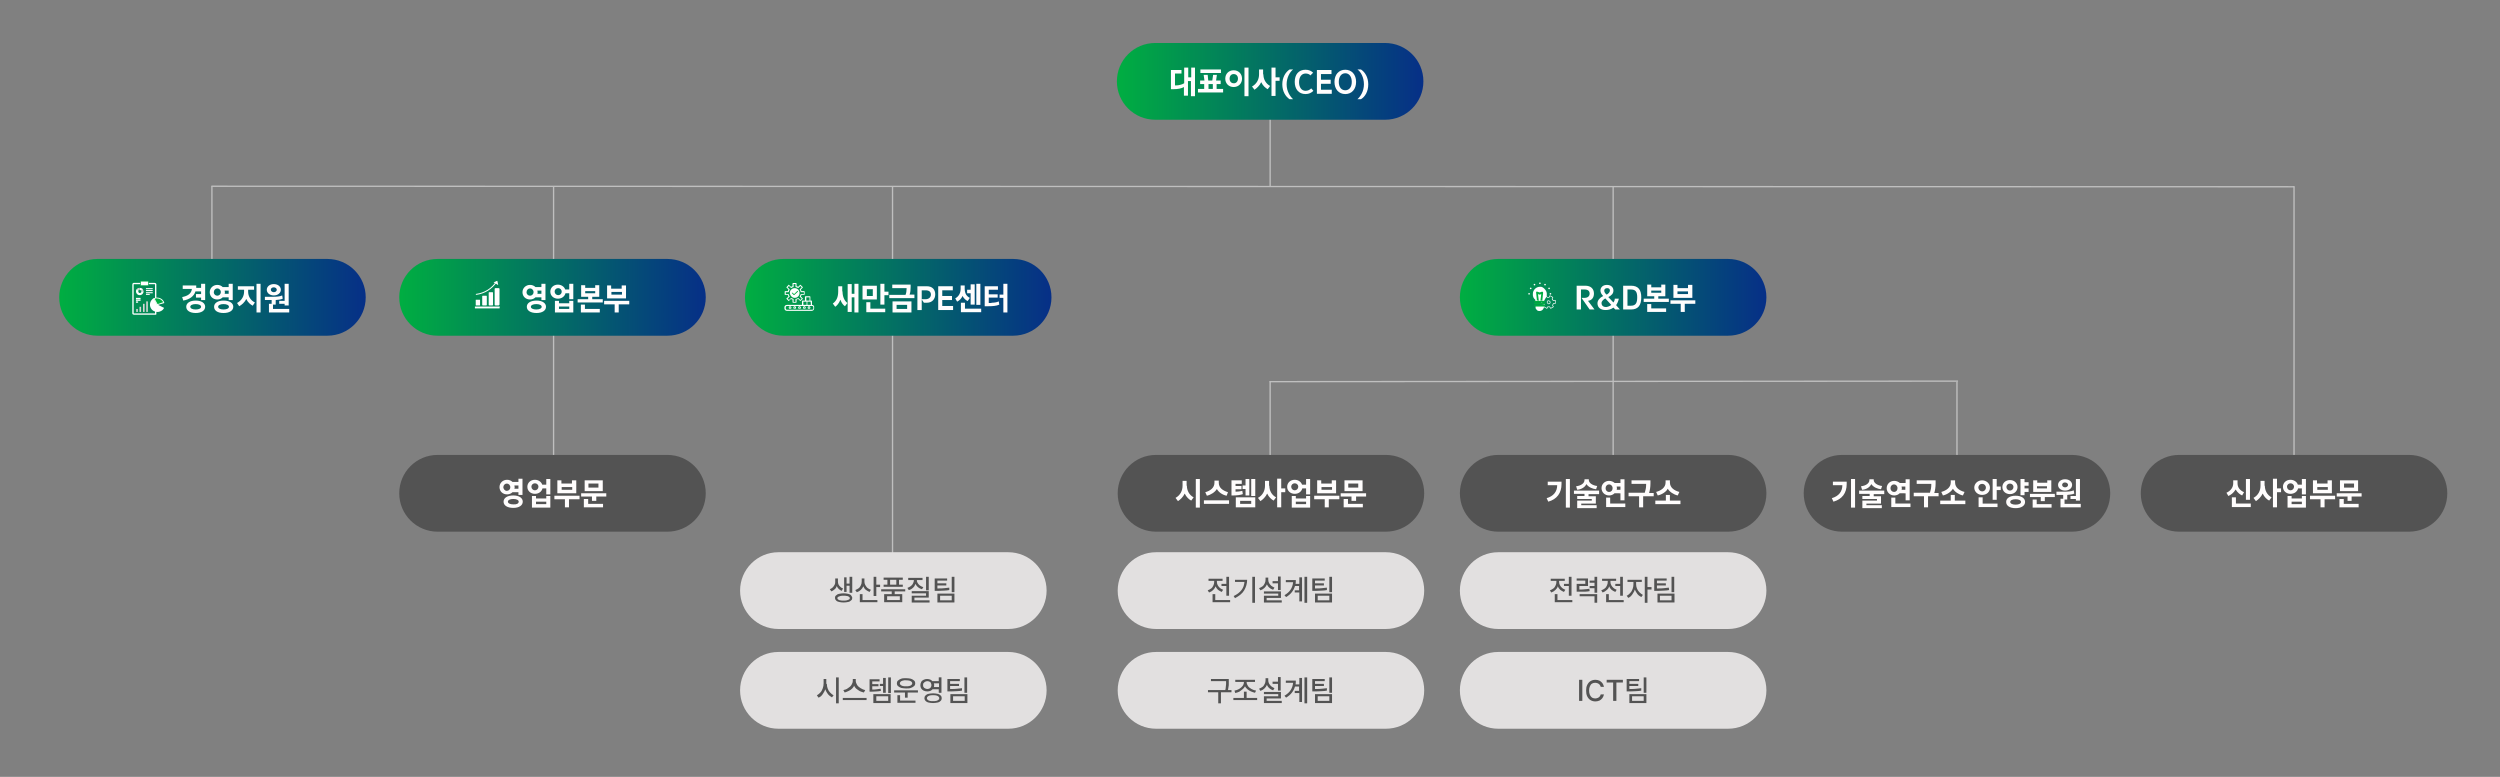 <?xml version="1.0" encoding="utf-8"?>
<!-- Generator: Adobe Illustrator 27.9.0, SVG Export Plug-In . SVG Version: 6.00 Build 0)  -->
<svg version="1.1" id="레이어_1" xmlns="http://www.w3.org/2000/svg" xmlns:xlink="http://www.w3.org/1999/xlink" x="0px"
	 y="0px" viewBox="0 0 924.9 287.4" style="enable-background:new 0 0 924.9 287.4;" xml:space="preserve">
<rect x="0" y="0" width="924.9" height="287.4" fill="#808080" stroke="none"/>
<style type="text/css">
	.st0{fill:none;stroke:#BFBFBF;stroke-width:0.5;stroke-miterlimit:10;}
	.st1{fill:#535353;}
	.st2{fill:#E2E0E0;}
	.st3{fill:url(#SVGID_1_);}
	.st4{fill:url(#SVGID_00000147918852388243613660000006211247593574143152_);}
	.st5{fill:url(#SVGID_00000057119498027957206920000008147731157857669050_);}
	.st6{fill:url(#SVGID_00000043414988952330947560000017853274553574808740_);}
	.st7{enable-background:new    ;}
	.st8{fill:#FFFDFD;}
	.st9{fill:#FFFFFF;}
	.st10{fill:none;stroke:#FFFFFF;stroke-width:0.25;stroke-linecap:round;stroke-linejoin:round;}
	.st11{fill:#00AE41;}
	.st12{fill:none;stroke:#FFFFFF;stroke-width:0.37;stroke-linecap:round;stroke-miterlimit:10;}
	.st13{fill:url(#SVGID_00000127751155627140341840000014207933394457731720_);}
	.st14{fill:none;stroke:#FFFFFF;stroke-width:0.5;stroke-linejoin:round;}
	.st15{fill:#FFFFFF;stroke:#00AE41;stroke-width:0.25;stroke-miterlimit:10;}
	.st16{fill:#D6D6D6;}
</style>
<line class="st0" x1="469.9" y1="141" x2="469.9" y2="169.1"/>
<line class="st0" x1="596.8" y1="69.1" x2="596.8" y2="169.1"/>
<line class="st0" x1="724" y1="141.3" x2="724" y2="169.1"/>
<line class="st0" x1="848.7" y1="68.9" x2="848.7" y2="169.1"/>
<line class="st0" x1="469.7" y1="141.2" x2="724.4" y2="141"/>
<line class="st0" x1="469.9" y1="37.6" x2="469.9" y2="69"/>
<line class="st0" x1="78.4" y1="68.9" x2="78.4" y2="103.2"/>
<line class="st0" x1="204.8" y1="68.9" x2="204.8" y2="171.4"/>
<line class="st0" x1="330.2" y1="68.9" x2="330.2" y2="209"/>
<path class="st1" d="M246.9,196.7h-85c-7.8,0-14.2-6.3-14.2-14.2l0,0c0-7.8,6.3-14.2,14.2-14.2h85c7.8,0,14.2,6.3,14.2,14.2l0,0
	C261.1,190.4,254.7,196.7,246.9,196.7z"/>
<path class="st2" d="M373,232.7h-85c-7.8,0-14.2-6.3-14.2-14.2l0,0c0-7.8,6.3-14.2,14.2-14.2h85c7.8,0,14.2,6.3,14.2,14.2l0,0
	C387.2,226.3,380.9,232.7,373,232.7z"/>
<path class="st2" d="M373,269.6h-85c-7.8,0-14.2-6.3-14.2-14.2l0,0c0-7.8,6.3-14.2,14.2-14.2h85c7.8,0,14.2,6.3,14.2,14.2l0,0
	C387.2,263.3,380.9,269.6,373,269.6z"/>
<path class="st1" d="M512.7,196.7h-85c-7.8,0-14.2-6.3-14.2-14.2l0,0c0-7.8,6.3-14.2,14.2-14.2h85c7.8,0,14.2,6.3,14.2,14.2l0,0
	C526.9,190.4,520.6,196.7,512.7,196.7z"/>
<path class="st1" d="M639.3,196.7h-85c-7.8,0-14.2-6.3-14.2-14.2l0,0c0-7.8,6.3-14.2,14.2-14.2h85c7.8,0,14.2,6.3,14.2,14.2l0,0
	C653.5,190.4,647.2,196.7,639.3,196.7z"/>
<path class="st1" d="M766.5,196.7h-85c-7.8,0-14.2-6.3-14.2-14.2l0,0c0-7.8,6.3-14.2,14.2-14.2h85c7.8,0,14.2,6.3,14.2,14.2l0,0
	C780.7,190.4,774.4,196.7,766.5,196.7z"/>
<path class="st1" d="M891.2,196.7h-85c-7.8,0-14.2-6.3-14.2-14.2l0,0c0-7.8,6.3-14.2,14.2-14.2h85c7.8,0,14.2,6.3,14.2,14.2l0,0
	C905.4,190.4,899.1,196.7,891.2,196.7z"/>
<linearGradient id="SVGID_1_" gradientUnits="userSpaceOnUse" x1="147.693" y1="121.575" x2="261.093" y2="121.575" gradientTransform="matrix(1 0 0 -1 0 231.575)">
	<stop  offset="0" style="stop-color:#00AE41"/>
	<stop  offset="1" style="stop-color:#062F87"/>
</linearGradient>
<path class="st3" d="M246.9,124.2h-85c-7.8,0-14.2-6.3-14.2-14.2l0,0c0-7.8,6.3-14.2,14.2-14.2h85c7.8,0,14.2,6.3,14.2,14.2l0,0
	C261.1,117.9,254.7,124.2,246.9,124.2z"/>
<linearGradient id="SVGID_00000154408596430098436560000012885186772194681014_" gradientUnits="userSpaceOnUse" x1="275.593" y1="121.575" x2="388.993" y2="121.575" gradientTransform="matrix(1 0 0 -1 0 231.575)">
	<stop  offset="0" style="stop-color:#00AE41"/>
	<stop  offset="1" style="stop-color:#062F87"/>
</linearGradient>
<path style="fill:url(#SVGID_00000154408596430098436560000012885186772194681014_);" d="M374.8,124.2h-85
	c-7.8,0-14.2-6.3-14.2-14.2l0,0c0-7.8,6.3-14.2,14.2-14.2h85c7.8,0,14.2,6.3,14.2,14.2l0,0C389,117.9,382.6,124.2,374.8,124.2z"/>
<linearGradient id="SVGID_00000065073405447144787350000001310947951972195512_" gradientUnits="userSpaceOnUse" x1="540.143" y1="121.575" x2="653.543" y2="121.575" gradientTransform="matrix(1 0 0 -1 0 231.575)">
	<stop  offset="0" style="stop-color:#00AE41"/>
	<stop  offset="1" style="stop-color:#062F87"/>
</linearGradient>
<path style="fill:url(#SVGID_00000065073405447144787350000001310947951972195512_);" d="M639.3,124.2h-85
	c-7.8,0-14.2-6.3-14.2-14.2l0,0c0-7.8,6.3-14.2,14.2-14.2h85c7.8,0,14.2,6.3,14.2,14.2l0,0C653.5,117.9,647.1,124.2,639.3,124.2z"/>
<linearGradient id="SVGID_00000003804801644955306820000000841386897386601381_" gradientUnits="userSpaceOnUse" x1="413.193" y1="201.475" x2="526.593" y2="201.475" gradientTransform="matrix(1 0 0 -1 0 231.575)">
	<stop  offset="0" style="stop-color:#00AE41"/>
	<stop  offset="1" style="stop-color:#062F87"/>
</linearGradient>
<path style="fill:url(#SVGID_00000003804801644955306820000000841386897386601381_);" d="M512.4,44.3h-85c-7.8,0-14.2-6.3-14.2-14.2
	l0,0c0-7.8,6.3-14.2,14.2-14.2h85c7.8,0,14.2,6.3,14.2,14.2l0,0C526.6,37.9,520.3,44.3,512.4,44.3z"/>
<g id="Layer_2_00000032632770033402052860000011256088040038627501_">
</g>
<g class="st7">
	<path class="st8" d="M440.6,25h1.5v10.6h-1.5V30h-1.1v5.4h-1.5v-3.2c-0.8,0.5-2.2,0.8-4,0.8h-0.8v-7.1h3.9v1.3h-2.4v4.4h0.3
		c1.1,0,2.3-0.3,3.1-0.8V25h1.5v3.6h1.1V25z"/>
	<path class="st8" d="M450.2,32.9h2.3v1.3h-9.3v-1.3h2.3v-1.8h-1.5v-1.3h1.6l-0.3-2.1h1.5l0.2,2.1h1.5l0.3-2.1h1.4l-0.3,2.1h1.7v1.3
		h-1.5V32.9z M451.7,25.7V27h-7.6v-1.3H451.7z M447.1,31.1v1.8h1.6v-1.8H447.1z"/>
	<path class="st8" d="M453.3,29.1c0-1.8,1.3-3.1,3.1-3.1c1.8,0,3.1,1.3,3.1,3.1c0,1.8-1.3,3.1-3.1,3.1
		C454.6,32.2,453.3,30.9,453.3,29.1z M458,29.1c0-1-0.6-1.7-1.6-1.7c-0.9,0-1.5,0.7-1.5,1.7c0,1,0.6,1.7,1.5,1.7
		C457.3,30.9,458,30.1,458,29.1z M460.4,35.6V25h1.5v10.6H460.4z"/>
	<path class="st8" d="M467.4,27.5c0,1.7,0.8,3.4,2.5,4.3L469,33c-0.8-0.4-1.8-1.3-2.4-2.6c-0.6,1.3-1.7,2.3-2.5,2.8l-0.9-1.2
		c1.8-1,2.6-2.7,2.6-4.5v-1.8h1.5V27.5z M473.4,28.6v1.3h-1.5v5.6h-1.5V25h1.5v3.6H473.4z"/>
	<path class="st8" d="M477.1,25.7h1.3c-1.2,0.9-2.4,3-2.4,5.5c0,2.6,1.3,4.5,2.4,5.5h-1.3c-1.4-0.9-2.7-2.8-2.7-5.5
		C474.4,28.5,475.7,26.6,477.1,25.7z"/>
	<path class="st8" d="M485.9,33.6c-0.7,0.7-1.6,1.2-2.9,1.2c-2.5,0-4-1.8-4-4.5c0-2.7,1.4-4.5,4-4.5c1.3,0,2.2,0.5,2.8,1.1l-1,1
		c-0.4-0.5-1.1-0.7-1.8-0.7c-1.4,0-2.4,1.2-2.4,3.2c0,2,1,3.2,2.4,3.2c0.9,0,1.6-0.4,2.1-0.9L485.9,33.6z"/>
	<path class="st8" d="M488.8,33.2h3.9v1.5h-5.5v-8.8h5.4v1.5h-3.9v2.1h3.6v1.5h-3.6V33.2z"/>
	<path class="st8" d="M493.7,30.3c0-2.7,1.6-4.5,4-4.5c2.4,0,4,1.8,4,4.5c0,2.7-1.6,4.5-4,4.5C495.3,34.8,493.7,33,493.7,30.3z
		 M500.1,30.3c0-2-1-3.2-2.4-3.2c-1.4,0-2.4,1.2-2.4,3.2c0,2,1,3.1,2.4,3.1C499.1,33.4,500.1,32.3,500.1,30.3z"/>
	<path class="st8" d="M503.5,36.7h-1.3c1.1-1,2.4-2.9,2.4-5.5c0-2.5-1.1-4.6-2.4-5.5h1.3c1.4,0.9,2.7,2.8,2.7,5.5
		C506.2,33.9,505,35.8,503.5,36.7z"/>
</g>
<g class="st7">
	<path class="st8" d="M189.6,182.1c-0.5,0.5-1.2,0.8-2,0.8c-1.6,0-2.8-1.1-2.8-2.7c0-1.5,1.2-2.7,2.8-2.7c0.8,0,1.5,0.3,2,0.8h2.2
		v-1.2h1.5v6h-1.5v-1H189.6z M187.5,181.6c0.7,0,1.3-0.6,1.3-1.3c0-0.8-0.6-1.4-1.3-1.4c-0.7,0-1.3,0.6-1.3,1.4
		C186.3,181,186.8,181.6,187.5,181.6z M193.4,185.6c0,1.4-1.4,2.3-3.5,2.3c-2.2,0-3.6-0.9-3.6-2.3c0-1.4,1.4-2.3,3.6-2.3
		C192,183.3,193.4,184.2,193.4,185.6z M191.9,185.6c0-0.6-0.8-1-2-1c-1.2,0-2,0.4-2,1s0.8,1,2,1
		C191.1,186.7,191.9,186.3,191.9,185.6z M191.8,180.8v-1.2h-1.5c0,0.2,0.1,0.4,0.1,0.6s0,0.4-0.1,0.6H191.8z"/>
	<path class="st8" d="M202.1,177.2h1.5v5.7h-1.5v-2.2h-1.4c-0.3,1.2-1.4,2-2.8,2c-1.6,0-2.8-1.1-2.8-2.6c0-1.5,1.2-2.6,2.8-2.6
		c1.3,0,2.4,0.8,2.7,1.8h1.5V177.2z M199.2,180.1c0-0.8-0.6-1.3-1.3-1.3c-0.7,0-1.3,0.5-1.3,1.3c0,0.7,0.6,1.3,1.3,1.3
		C198.6,181.4,199.2,180.8,199.2,180.1z M202.1,184.4v-0.9h1.5v4.3h-6.8v-4.3h1.5v0.9H202.1z M202.1,186.5v-0.9h-3.8v0.9H202.1z"/>
	<path class="st8" d="M214.4,183.4v1.3h-3.9v3H209v-3h-3.9v-1.3H214.4z M213.2,177.7v4.8h-7v-4.8h1.5v1.2h3.9v-1.2H213.2z
		 M211.7,181.2v-1h-3.9v1H211.7z"/>
	<path class="st8" d="M215,182.5h9.3v1.2h-3.7v1.6H219v-1.6h-4V182.5z M217.6,184.6v1.8h5.5v1.3h-7.1v-3.1H217.6z M223,177.7v4h-6.7
		v-4H223z M221.4,180.4v-1.5h-3.7v1.5H221.4z"/>
</g>
<g class="st7">
	<path class="st8" d="M439.1,179.7c0,1.7,0.8,3.4,2.5,4.3l-0.9,1.2c-0.8-0.4-1.8-1.3-2.4-2.6c-0.6,1.3-1.7,2.3-2.5,2.8l-0.9-1.2
		c1.8-1,2.6-2.7,2.6-4.5v-1.8h1.5V179.7z M442.4,177.2h1.5v10.6h-1.5V177.2z"/>
	<path class="st8" d="M445.4,185.1h9.3v1.3h-9.3V185.1z M446.5,183.4l-0.6-1.3c1.8-0.5,3.4-1.6,3.4-3.5v-0.8h1.6v0.8
		c0,1.9,1.5,2.9,3.4,3.5l-0.5,1.3c-1.5-0.3-3-1.3-3.6-2.5C449.5,182.1,447.9,183.1,446.5,183.4z"/>
	<path class="st8" d="M459.8,182.8c-0.7,0.3-2.2,0.5-3.6,0.5h-0.6v-5.6h3.8v1.3h-2.3v0.8h2.2v1.2h-2.2v0.9h0.2
		c0.6,0,1.5-0.1,2.3-0.3L459.8,182.8z M457.2,187.8V184h7.2v3.7H457.2z M458.8,185.3v1.1h4.1v-1.1H458.8z M460.8,183.4v-2.5h-1.1
		v-1.3h1.1v-2.4h1.4v6.1H460.8z M462.9,177.2h1.5v6.3h-1.5V177.2z"/>
	<path class="st8" d="M469.6,179.7c0,1.7,0.8,3.4,2.5,4.3l-0.9,1.2c-0.8-0.4-1.8-1.3-2.4-2.6c-0.6,1.3-1.7,2.3-2.5,2.8l-0.9-1.2
		c1.8-1,2.6-2.7,2.6-4.5v-1.8h1.5V179.7z M475.5,180.8v1.3H474v5.6h-1.5v-10.6h1.5v3.6H475.5z"/>
	<path class="st8" d="M483.2,177.2h1.5v5.7h-1.5v-2.2h-1.4c-0.3,1.2-1.4,2-2.8,2c-1.6,0-2.8-1.1-2.8-2.6c0-1.5,1.2-2.6,2.8-2.6
		c1.3,0,2.4,0.8,2.7,1.8h1.5V177.2z M480.3,180.1c0-0.8-0.6-1.3-1.3-1.3s-1.3,0.5-1.3,1.3c0,0.7,0.6,1.3,1.3,1.3
		S480.3,180.8,480.3,180.1z M483.2,184.4v-0.9h1.5v4.3h-6.8v-4.3h1.5v0.9H483.2z M483.2,186.5v-0.9h-3.8v0.9H483.2z"/>
	<path class="st8" d="M495.5,183.4v1.3h-3.9v3h-1.5v-3h-3.9v-1.3H495.5z M494.3,177.7v4.8h-7v-4.8h1.5v1.2h3.9v-1.2H494.3z
		 M492.8,181.2v-1h-3.9v1H492.8z"/>
	<path class="st8" d="M496.1,182.5h9.3v1.2h-3.7v1.6H500v-1.6h-4V182.5z M498.7,184.6v1.8h5.5v1.3h-7.1v-3.1H498.7z M504.1,177.7v4
		h-6.7v-4H504.1z M502.5,180.4v-1.5h-3.7v1.5H502.5z"/>
</g>
<path class="st9" d="M470.2,182.6L470.2,182.6L470.2,182.6z"/>
<path class="st2" d="M470.2,182.6L470.2,182.6L470.2,182.6z"/>
<g class="st7">
	<path class="st8" d="M572.2,184.3c2.5-0.7,3.9-2.4,3.9-4.8h-3.5v-1.3h5.1v0.9c0,3.3-1.7,5.6-4.9,6.5L572.2,184.3z M579.3,187.8
		v-10.6h1.5v10.6H579.3z"/>
	<path class="st8" d="M591.6,182.8h-3.9v0.8h2.7v2.7h-5.4v0.6h5.7v1.1h-7.2v-2.8h5.4v-0.6h-5.4v-1.1h2.7v-0.8h-3.9v-1.2h9.3V182.8z
		 M583.5,181.2l-0.4-1.3c1.8-0.2,3.1-1.1,3.1-2.3v-0.3h1.6v0.3c0,1.1,1.4,2,3.1,2.2l-0.4,1.2c-1.2-0.1-2.8-0.7-3.6-1.9
		C586.3,180.4,584.8,181.1,583.5,181.2z"/>
	<path class="st8" d="M597.3,182.5c-0.5,0.5-1.2,0.8-2,0.8c-1.6,0-2.8-1.2-2.8-2.7c0-1.5,1.2-2.7,2.8-2.7c0.8,0,1.5,0.3,2.1,0.8h2.1
		v-1.4h1.5v7.8h-1.5v-2.6H597.3z M595.3,182c0.8,0,1.3-0.6,1.3-1.4c0-0.8-0.6-1.4-1.3-1.4c-0.7,0-1.3,0.6-1.3,1.4
		C594,181.4,594.5,182,595.3,182z M595.7,186.3h5.6v1.3h-7.1v-3.5h1.5V186.3z M599.5,181.2v-1.2h-1.4c0,0.2,0.1,0.4,0.1,0.6
		c0,0.2,0,0.4-0.1,0.6H599.5z"/>
	<path class="st8" d="M611.8,182.3v1.3h-3.9v4.1h-1.5v-4.1h-3.9v-1.3h6c0.3-0.9,0.5-1.9,0.5-2.9V179h-5.4v-1.3h7v1.2
		c0,1.3-0.2,2.5-0.5,3.5H611.8z"/>
	<path class="st8" d="M617.8,185.2h3.9v1.3h-9.3v-1.3h3.9v-2.1h1.5V185.2z M613.3,183.3l-0.6-1.3c1.8-0.5,3.5-1.6,3.5-3.5v-0.8h1.6
		v0.8c0,1.9,1.6,3,3.5,3.5l-0.6,1.3c-1.5-0.3-3.1-1.4-3.7-2.5C616.5,181.9,614.8,183,613.3,183.3z"/>
</g>
<path class="st9" d="M683,182.6L683,182.6L683,182.6z"/>
<g class="st7">
	<path class="st1" d="M311.4,218.6c-0.4-0.2-0.8-0.4-1.1-0.7c-0.3-0.3-0.6-0.7-0.7-1.1c-0.2,0.5-0.4,0.9-0.8,1.2s-0.7,0.6-1.2,0.8
		l-0.6-0.8c0.4-0.2,0.8-0.4,1.1-0.7s0.5-0.7,0.7-1c0.2-0.4,0.2-0.7,0.2-1.1V214h1v1.2c0,0.4,0.1,0.7,0.2,1c0.1,0.3,0.4,0.6,0.7,0.9
		s0.6,0.5,1,0.6L311.4,218.6z M313.8,219.7c0.5,0.1,0.9,0.3,1.1,0.6s0.4,0.6,0.4,0.9c0,0.4-0.1,0.7-0.4,0.9
		c-0.3,0.3-0.6,0.5-1.1,0.6c-0.5,0.1-1.1,0.2-1.7,0.2c-0.7,0-1.2-0.1-1.7-0.2c-0.5-0.1-0.9-0.3-1.1-0.6c-0.3-0.3-0.4-0.6-0.4-0.9
		c0-0.4,0.1-0.7,0.4-0.9c0.3-0.3,0.6-0.5,1.1-0.6c0.5-0.1,1.1-0.2,1.7-0.2C312.7,219.5,313.3,219.6,313.8,219.7z M313.3,222.1
		c0.3-0.1,0.6-0.2,0.8-0.3c0.2-0.1,0.3-0.3,0.3-0.5c0-0.2-0.1-0.4-0.3-0.5s-0.4-0.3-0.8-0.3c-0.3-0.1-0.7-0.1-1.2-0.1
		c-0.5,0-0.9,0-1.2,0.1c-0.3,0.1-0.6,0.2-0.8,0.3c-0.2,0.1-0.3,0.3-0.3,0.5c0,0.2,0.1,0.4,0.3,0.5c0.2,0.1,0.4,0.3,0.8,0.3
		c0.3,0.1,0.7,0.1,1.2,0.1C312.5,222.2,312.9,222.2,313.3,222.1z M314.3,216.7h-1.1v2.3h-0.9v-5.4h0.9v2.3h1.1v-2.5h1v5.9h-1V216.7z
		"/>
	<path class="st1" d="M318.5,218.2c-0.4,0.4-0.9,0.7-1.5,0.9l-0.6-0.8c0.5-0.2,0.9-0.4,1.3-0.7c0.4-0.3,0.6-0.7,0.8-1.1
		c0.2-0.4,0.3-0.9,0.3-1.4V214h1v1.2c0,0.4,0.1,0.8,0.3,1.2c0.2,0.4,0.5,0.8,0.8,1.1c0.4,0.3,0.8,0.5,1.3,0.7l-0.5,0.8
		c-0.5-0.2-1-0.5-1.4-0.8s-0.7-0.8-0.9-1.3C319.2,217.4,318.9,217.8,318.5,218.2z M318.1,219.8h1v2.2h5.5v0.8h-6.5V219.8z
		 M324.2,213.4v2.9h1.4v0.9h-1.4v3.3h-1v-7.1H324.2z"/>
	<path class="st1" d="M334.9,218v0.8H331v1h2.8v3h-6.7v-3h2.8v-1h-3.9V218H334.9z M326.9,216.3h1.4v-1.8h-1.4v-0.8h7.1v0.8h-1.4v1.8
		h1.4v0.8h-7.1V216.3z M328.2,222h4.7v-1.4h-4.7V222z M329.3,216.3h2.3v-1.8h-2.3V216.3z"/>
	<path class="st1" d="M337.7,217.5c-0.4,0.4-0.9,0.7-1.5,0.8l-0.5-0.8c0.5-0.2,0.9-0.4,1.3-0.7c0.4-0.3,0.6-0.6,0.8-1
		c0.2-0.4,0.3-0.8,0.3-1.2H336v-0.8h5.3v0.8h-2.1c0,0.4,0.1,0.8,0.3,1.1s0.5,0.7,0.8,0.9s0.8,0.5,1.3,0.6l-0.5,0.8
		c-0.6-0.2-1.1-0.4-1.5-0.8c-0.4-0.3-0.7-0.8-1-1.2C338.5,216.7,338.1,217.2,337.7,217.5z M338.3,221.2v0.9h5.6v0.8h-6.6v-2.5h5.3
		v-0.9h-5.3v-0.8h6.3v2.4H338.3z M342.6,213.4h1v5h-1V213.4z"/>
	<path class="st1" d="M351.2,218.3c-0.6,0.1-1.2,0.2-1.8,0.2c-0.6,0-1.4,0.1-2.3,0.1h-0.5h-0.8v-4.6h4.6v0.8h-3.6v1h3.3v0.8h-3.3
		v1.1h0.3c0.9,0,1.7,0,2.3-0.1s1.2-0.1,1.8-0.2L351.2,218.3z M353.1,222.9h-6.3v-3.3h6.3V222.9z M352.1,220.4h-4.3v1.7h4.3V220.4z
		 M352.1,219.1v-5.7h1v5.7H352.1z"/>
</g>
<g class="st7">
	<path class="st1" d="M305.9,253c0,0.6,0.1,1.2,0.3,1.7c0.2,0.6,0.5,1.1,0.9,1.5c0.4,0.4,0.8,0.8,1.3,1l-0.6,0.8
		c-0.5-0.3-1-0.6-1.5-1.2c-0.4-0.5-0.7-1.1-1-1.8c-0.2,0.7-0.6,1.3-1,1.9s-0.9,1-1.5,1.2l-0.6-0.9c0.5-0.2,0.9-0.6,1.3-1
		s0.7-1,0.9-1.6s0.3-1.2,0.3-1.8v-1.6h1V253z M309.3,260.2v-9.6h1v9.6H309.3z"/>
	<path class="st1" d="M311.8,259v-0.8h8.8v0.8H311.8z M315.3,254.7c-0.4,0.4-0.8,0.7-1.3,0.9c-0.5,0.3-1,0.4-1.5,0.6l-0.5-0.9
		c0.6-0.1,1.2-0.3,1.7-0.7c0.5-0.3,1-0.7,1.3-1.2s0.5-1,0.5-1.5v-0.7h1.1v0.7c0,0.5,0.2,1,0.5,1.5c0.3,0.5,0.8,0.9,1.3,1.2
		c0.5,0.3,1.1,0.6,1.7,0.7l-0.5,0.9c-0.5-0.1-1-0.3-1.5-0.5c-0.5-0.3-0.9-0.6-1.3-0.9s-0.6-0.8-0.9-1.2
		C316,253.9,315.7,254.3,315.3,254.7z"/>
	<path class="st1" d="M325.9,255.6c-0.5,0.1-1.1,0.2-1.6,0.2s-1.2,0.1-2,0.1h-0.6v-4.6h3.7v0.8h-2.7v1h2.3v0.8h-2.3v1.2
		c0.7,0,1.2,0,1.7-0.1s0.9-0.1,1.4-0.2L325.9,255.6z M329.5,260.1h-6.4v-3.3h6.4V260.1z M328.6,257.6h-4.4v1.7h4.4V257.6z
		 M327.7,256.3h-1v-2.5h-1.2V253h1.2v-2.2h1V256.3z M328.6,256.4v-5.8h1v5.8H328.6z"/>
	<path class="st1" d="M330.8,256.2v-0.8h8.8v0.8h-3.8v1.9h-1v-1.9H330.8z M333.4,254.5c-0.5-0.2-0.9-0.4-1.2-0.7
		c-0.3-0.3-0.4-0.6-0.4-1c0-0.4,0.1-0.7,0.4-1s0.7-0.5,1.2-0.7s1.1-0.2,1.8-0.2c0.7,0,1.3,0.1,1.8,0.2c0.5,0.2,0.9,0.4,1.2,0.7
		c0.3,0.3,0.4,0.6,0.4,1c0,0.4-0.1,0.7-0.4,1c-0.3,0.3-0.7,0.5-1.2,0.7c-0.5,0.2-1.1,0.2-1.8,0.2C334.6,254.7,334,254.6,333.4,254.5
		z M332,257.2h1v2h5.7v0.8H332V257.2z M334,251.8c-0.4,0.1-0.6,0.2-0.8,0.4c-0.2,0.2-0.3,0.4-0.3,0.6c0,0.2,0.1,0.4,0.3,0.6
		c0.2,0.2,0.5,0.3,0.8,0.4s0.8,0.1,1.2,0.1c0.5,0,0.9,0,1.2-0.1c0.4-0.1,0.6-0.2,0.8-0.4c0.2-0.2,0.3-0.4,0.3-0.6
		c0-0.2-0.1-0.4-0.3-0.6s-0.5-0.3-0.8-0.4c-0.4-0.1-0.8-0.1-1.2-0.1C334.8,251.6,334.4,251.7,334,251.8z"/>
	<path class="st1" d="M341.7,255.5c-0.4-0.2-0.7-0.5-0.9-0.8c-0.2-0.3-0.3-0.7-0.3-1.2c0-0.4,0.1-0.8,0.3-1.2
		c0.2-0.4,0.5-0.6,0.9-0.8c0.4-0.2,0.8-0.3,1.3-0.3c0.4,0,0.8,0.1,1.1,0.2c0.3,0.1,0.6,0.3,0.8,0.6h2.4v-1.4h1v5.7h-1V255H345
		c-0.2,0.3-0.5,0.4-0.8,0.6c-0.3,0.1-0.7,0.2-1.1,0.2C342.6,255.8,342.1,255.7,341.7,255.5z M341.7,254.2c0.1,0.2,0.3,0.4,0.6,0.5
		c0.2,0.1,0.5,0.2,0.8,0.2c0.3,0,0.6-0.1,0.8-0.2c0.2-0.1,0.4-0.3,0.5-0.5c0.1-0.2,0.2-0.5,0.2-0.7c0-0.3-0.1-0.5-0.2-0.8
		s-0.3-0.4-0.5-0.5c-0.2-0.1-0.5-0.2-0.8-0.2c-0.3,0-0.6,0.1-0.8,0.2c-0.2,0.1-0.4,0.3-0.6,0.5s-0.2,0.5-0.2,0.8
		C341.5,253.7,341.5,254,341.7,254.2z M346.9,256.7c0.5,0.1,0.9,0.4,1.1,0.6c0.3,0.3,0.4,0.6,0.4,1s-0.1,0.7-0.4,1
		c-0.3,0.3-0.6,0.5-1.1,0.6c-0.5,0.1-1.1,0.2-1.7,0.2c-0.7,0-1.2-0.1-1.7-0.2c-0.5-0.1-0.9-0.4-1.1-0.6s-0.4-0.6-0.4-1
		c0-0.4,0.1-0.7,0.4-1s0.6-0.5,1.1-0.6c0.5-0.1,1.1-0.2,1.7-0.2C345.8,256.5,346.4,256.6,346.9,256.7z M346.4,259.3
		c0.3-0.1,0.6-0.2,0.8-0.4c0.2-0.2,0.3-0.3,0.3-0.6c0-0.2-0.1-0.4-0.3-0.6c-0.2-0.2-0.4-0.3-0.8-0.4c-0.3-0.1-0.7-0.1-1.2-0.1
		c-0.5,0-0.9,0-1.2,0.1c-0.3,0.1-0.6,0.2-0.8,0.4c-0.2,0.2-0.3,0.4-0.3,0.6c0,0.2,0.1,0.4,0.3,0.6c0.2,0.2,0.4,0.3,0.8,0.4
		c0.3,0.1,0.7,0.1,1.2,0.1C345.6,259.4,346,259.4,346.4,259.3z M347.4,252.8h-1.9c0.1,0.2,0.1,0.5,0.1,0.7s0,0.5-0.1,0.7h1.9V252.8z
		"/>
	<path class="st1" d="M355.9,255.5c-0.6,0.1-1.2,0.2-1.8,0.2c-0.6,0-1.4,0.1-2.3,0.1h-0.5h-0.8v-4.6h4.6v0.8h-3.6v1h3.3v0.8h-3.3
		v1.1h0.3c0.9,0,1.7,0,2.3-0.1s1.2-0.1,1.8-0.2L355.9,255.5z M357.9,260.1h-6.3v-3.3h6.3V260.1z M356.9,257.6h-4.3v1.7h4.3V257.6z
		 M356.8,256.3v-5.7h1v5.7H356.8z"/>
</g>
<path class="st2" d="M512.7,232.7h-85c-7.8,0-14.2-6.3-14.2-14.2l0,0c0-7.8,6.3-14.2,14.2-14.2h85c7.8,0,14.2,6.3,14.2,14.2l0,0
	C526.9,226.3,520.6,232.7,512.7,232.7z"/>
<path class="st2" d="M512.7,269.6h-85c-7.8,0-14.2-6.3-14.2-14.2l0,0c0-7.8,6.3-14.2,14.2-14.2h85c7.8,0,14.2,6.3,14.2,14.2l0,0
	C526.9,263.3,520.6,269.6,512.7,269.6z"/>
<g class="st7">
	<path class="st1" d="M448.8,218.3c-0.4,0.4-0.9,0.7-1.5,0.9l-0.5-0.8c0.5-0.2,0.9-0.4,1.3-0.7c0.4-0.3,0.6-0.7,0.8-1.1
		c0.2-0.4,0.3-0.8,0.3-1.3v-0.4h-2.1v-0.8h5.2v0.8h-2.1v0.4c0,0.4,0.1,0.8,0.3,1.2c0.2,0.4,0.5,0.7,0.8,1c0.3,0.3,0.8,0.5,1.2,0.7
		L452,219c-0.5-0.2-1-0.5-1.4-0.8c-0.4-0.4-0.7-0.8-0.9-1.3C449.5,217.5,449.2,217.9,448.8,218.3z M449.6,219.8v2.2h5.5v0.8h-6.5v-3
		H449.6z M451.9,216.8V216h1.8v-2.6h1v7h-1v-3.6H451.9z"/>
	<path class="st1" d="M461.4,214.4c0,1.5-0.4,2.8-1.1,4c-0.7,1.2-1.9,2.1-3.4,2.9l-0.5-0.8c1.3-0.6,2.2-1.3,2.9-2.2
		c0.7-0.9,1-1.9,1.1-3h-3.5v-0.8H461.4z M463.3,223v-9.6h1v9.6H463.3z"/>
	<path class="st1" d="M467.8,217.5c-0.4,0.4-0.9,0.7-1.5,0.9l-0.5-0.8c0.5-0.2,0.9-0.4,1.3-0.7c0.4-0.3,0.6-0.7,0.8-1.1
		s0.3-0.8,0.3-1.3v-0.8h1v0.8c0,0.4,0.1,0.8,0.3,1.2s0.5,0.7,0.8,1c0.4,0.3,0.8,0.5,1.2,0.7l-0.5,0.8c-0.5-0.2-1-0.4-1.4-0.8
		c-0.4-0.3-0.7-0.8-0.9-1.2C468.5,216.7,468.2,217.1,467.8,217.5z M468.6,221.2v0.9h5.6v0.8h-6.6v-2.5h5.3v-0.8h-5.3v-0.8h6.3v2.4
		H468.6z M473.8,218.3h-1v-2.5h-2V215h2v-1.7h1V218.3z"/>
	<path class="st1" d="M480.7,216v-2.4h1v8.9h-1v-3.3H479v-0.8h1.6v-1.6h-1.5c-0.5,1.7-1.6,3.1-3.3,4.1l-0.6-0.7
		c1-0.6,1.8-1.3,2.3-2.1c0.5-0.8,0.8-1.7,0.9-2.7h-2.7v-0.8h3.7c0,0.5,0,1-0.1,1.4H480.7z M482.6,223v-9.6h1v9.6H482.6z"/>
	<path class="st1" d="M490.9,218.3c-0.6,0.1-1.2,0.2-1.8,0.2s-1.4,0.1-2.3,0.1h-0.5h-0.8v-4.6h4.6v0.8h-3.6v1h3.3v0.8h-3.3v1.1h0.3
		c0.9,0,1.7,0,2.3-0.1s1.2-0.1,1.8-0.2L490.9,218.3z M492.8,222.9h-6.3v-3.3h6.3V222.9z M491.8,220.4h-4.3v1.7h4.3V220.4z
		 M491.8,219.1v-5.7h1v5.7H491.8z"/>
</g>
<g class="st7">
	<path class="st1" d="M455.6,255.3v0.8h-3.9v4.1h-1v-4.1h-3.8v-0.8h6.4c0.1-0.4,0.2-0.8,0.2-1.2c0-0.4,0.1-0.7,0.1-1
		c0-0.3,0-0.6,0-1.1v0h-5.6v-0.8h6.6v0.8c0,0.4,0,0.8,0,1.1c0,0.3,0,0.6-0.1,1s-0.1,0.8-0.2,1.2H455.6z"/>
	<path class="st1" d="M461.2,255.9v2.3h3.9v0.8h-8.8v-0.8h3.9v-2.3H461.2z M456.7,255.5c0.6-0.1,1.2-0.3,1.7-0.6
		c0.5-0.3,1-0.7,1.3-1.1c0.3-0.4,0.5-0.9,0.5-1.4v-0.1H457v-0.8h7.3v0.8h-3.1v0.1c0,0.5,0.2,0.9,0.5,1.4s0.8,0.8,1.3,1.1
		c0.5,0.3,1.1,0.5,1.7,0.6l-0.4,0.8c-0.5-0.1-1-0.3-1.5-0.5s-0.9-0.5-1.3-0.8c-0.4-0.3-0.7-0.7-0.9-1.1c-0.2,0.4-0.5,0.8-0.9,1.1
		s-0.8,0.6-1.2,0.9c-0.5,0.2-1,0.4-1.5,0.5L456.7,255.5z"/>
	<path class="st1" d="M467.8,254.7c-0.4,0.4-0.9,0.7-1.5,0.9l-0.5-0.8c0.5-0.2,0.9-0.4,1.3-0.7c0.4-0.3,0.6-0.7,0.8-1.1
		c0.2-0.4,0.3-0.8,0.3-1.3v-0.8h1v0.8c0,0.4,0.1,0.8,0.3,1.2s0.5,0.7,0.8,1c0.4,0.3,0.8,0.5,1.2,0.7l-0.5,0.8
		c-0.5-0.2-1-0.4-1.4-0.8c-0.4-0.3-0.7-0.8-0.9-1.2C468.5,253.9,468.2,254.3,467.8,254.7z M468.6,258.4v0.9h5.6v0.8h-6.6v-2.5h5.3
		v-0.8h-5.3V256h6.3v2.4H468.6z M473.8,255.5h-1v-2.5h-2v-0.8h2v-1.7h1V255.5z"/>
	<path class="st1" d="M480.7,253.2v-2.4h1v8.9h-1v-3.3H479v-0.8h1.6v-1.6h-1.5c-0.5,1.7-1.6,3.1-3.3,4.1l-0.6-0.7
		c1-0.6,1.8-1.3,2.3-2.1c0.5-0.8,0.8-1.7,0.9-2.7h-2.7v-0.8h3.7c0,0.5,0,1-0.1,1.4H480.7z M482.6,260.2v-9.6h1v9.6H482.6z"/>
	<path class="st1" d="M490.9,255.5c-0.6,0.1-1.2,0.2-1.8,0.2c-0.6,0-1.4,0.1-2.3,0.1h-0.5h-0.8v-4.6h4.6v0.8h-3.6v1h3.3v0.8h-3.3
		v1.1h0.3c0.9,0,1.7,0,2.3-0.1s1.2-0.1,1.8-0.2L490.9,255.5z M492.8,260.1h-6.3v-3.3h6.3V260.1z M491.8,257.6h-4.3v1.7h4.3V257.6z
		 M491.8,256.3v-5.7h1v5.7H491.8z"/>
</g>
<path class="st2" d="M639.3,232.7h-85c-7.8,0-14.2-6.3-14.2-14.2l0,0c0-7.8,6.3-14.2,14.2-14.2h85c7.8,0,14.2,6.3,14.2,14.2l0,0
	C653.5,226.3,647.2,232.7,639.3,232.7z"/>
<path class="st2" d="M639.3,269.6h-85c-7.8,0-14.2-6.3-14.2-14.2l0,0c0-7.8,6.3-14.2,14.2-14.2h85c7.8,0,14.2,6.3,14.2,14.2l0,0
	C653.5,263.3,647.2,269.6,639.3,269.6z"/>
<g class="st7">
	<path class="st1" d="M575.4,218.3c-0.4,0.4-0.9,0.7-1.5,0.9l-0.5-0.8c0.5-0.2,0.9-0.4,1.3-0.7c0.4-0.3,0.6-0.7,0.8-1.1
		c0.2-0.4,0.3-0.8,0.3-1.3v-0.4h-2.1v-0.8h5.2v0.8h-2.1v0.4c0,0.4,0.1,0.8,0.3,1.2c0.2,0.4,0.5,0.7,0.8,1c0.3,0.3,0.8,0.5,1.2,0.7
		l-0.5,0.8c-0.5-0.2-1-0.5-1.4-0.8c-0.4-0.4-0.7-0.8-0.9-1.3C576.2,217.5,575.8,217.9,575.4,218.3z M576.2,219.8v2.2h5.5v0.8h-6.5
		v-3H576.2z M578.6,216.8V216h1.8v-2.6h1v7h-1v-3.6H578.6z"/>
	<path class="st1" d="M588.1,218.7c-0.6,0.1-1.1,0.2-1.7,0.2c-0.6,0-1.4,0-2.4,0h-0.7V216h3.2v-1.2h-3.2V214h4.2v2.8h-3.2v1.3
		c0.9,0,1.6,0,2.1-0.1c0.5,0,1-0.1,1.6-0.2L588.1,218.7z M589.9,220.6h-5.5v-0.8h6.5v3.2h-1V220.6z M589.9,214.8v-1.4h1v5.9h-1v-1.7
		h-1.8v-0.8h1.8v-1.2h-1.8v-0.8H589.9z"/>
	<path class="st1" d="M594.4,218.3c-0.4,0.4-0.9,0.7-1.5,0.9l-0.5-0.8c0.5-0.2,0.9-0.4,1.3-0.7c0.4-0.3,0.6-0.7,0.8-1.1
		c0.2-0.4,0.3-0.8,0.3-1.3v-0.4h-2.1v-0.8h5.2v0.8h-2.1v0.4c0,0.4,0.1,0.8,0.3,1.2c0.2,0.4,0.5,0.7,0.8,1c0.3,0.3,0.8,0.5,1.2,0.7
		l-0.5,0.8c-0.5-0.2-1-0.5-1.4-0.8c-0.4-0.4-0.7-0.8-0.9-1.3C595.2,217.5,594.9,217.9,594.4,218.3z M595.2,219.8v2.2h5.5v0.8h-6.5
		v-3H595.2z M597.6,216.8V216h1.8v-2.6h1v7h-1v-3.6H597.6z"/>
	<path class="st1" d="M605.3,216.2c0,0.5,0.1,1,0.3,1.5c0.2,0.5,0.5,1,0.9,1.4c0.4,0.4,0.8,0.7,1.3,1l-0.6,0.8
		c-0.5-0.3-1-0.6-1.4-1.1c-0.4-0.5-0.7-1.1-1-1.7c-0.1,0.5-0.3,0.9-0.6,1.3c-0.2,0.4-0.5,0.8-0.8,1.1c-0.3,0.3-0.7,0.6-1,0.7
		l-0.6-0.8c0.5-0.2,0.9-0.6,1.3-1c0.4-0.4,0.7-0.9,0.9-1.5c0.2-0.6,0.3-1.1,0.3-1.6v-1h-2.2v-0.8h5.3v0.8h-2.1V216.2z M609.5,217.2
		h1.5v0.9h-1.5v4.9h-1v-9.6h1V217.2z"/>
	<path class="st1" d="M617.5,218.3c-0.6,0.1-1.2,0.2-1.8,0.2c-0.6,0-1.4,0.1-2.3,0.1h-0.5H612v-4.6h4.6v0.8H613v1h3.3v0.8H613v1.1
		h0.3c0.9,0,1.7,0,2.3-0.1s1.2-0.1,1.8-0.2L617.5,218.3z M619.5,222.9h-6.3v-3.3h6.3V222.9z M618.4,220.4h-4.3v1.7h4.3V220.4z
		 M618.4,219.1v-5.7h1v5.7H618.4z"/>
</g>
<g class="st7">
	<path class="st1" d="M584.2,251.5h1.2v7.8h-1.2V251.5z"/>
	<path class="st1" d="M592.2,254.1c-0.1-0.3-0.2-0.6-0.4-0.8s-0.4-0.4-0.7-0.5c-0.3-0.1-0.6-0.2-0.9-0.2c-0.5,0-0.9,0.1-1.2,0.3
		c-0.4,0.2-0.6,0.6-0.8,1c-0.2,0.4-0.3,1-0.3,1.6c0,0.6,0.1,1.1,0.3,1.6c0.2,0.4,0.5,0.8,0.8,1c0.4,0.2,0.8,0.3,1.2,0.3
		c0.3,0,0.6-0.1,0.9-0.2c0.3-0.1,0.5-0.3,0.7-0.5s0.3-0.5,0.4-0.8h1.2c-0.1,0.5-0.3,1-0.6,1.4c-0.3,0.4-0.7,0.7-1.1,0.9
		c-0.5,0.2-1,0.3-1.5,0.3c-0.7,0-1.3-0.2-1.8-0.5s-0.9-0.8-1.2-1.4c-0.3-0.6-0.4-1.3-0.4-2.1c0-0.8,0.1-1.5,0.4-2.1
		c0.3-0.6,0.7-1.1,1.2-1.4c0.5-0.3,1.1-0.5,1.8-0.5c0.5,0,1.1,0.1,1.5,0.3s0.8,0.5,1.1,0.9s0.5,0.9,0.6,1.4H592.2z"/>
	<path class="st1" d="M596.8,252.5h-2.4v-1h6v1h-2.4v6.8h-1.2V252.5z"/>
	<path class="st1" d="M607.2,255.5c-0.6,0.1-1.2,0.2-1.8,0.2c-0.6,0-1.4,0.1-2.3,0.1h-0.5h-0.8v-4.6h4.6v0.8h-3.6v1h3.3v0.8h-3.3
		v1.1h0.3c0.9,0,1.7,0,2.3-0.1s1.2-0.1,1.8-0.2L607.2,255.5z M609.1,260.1h-6.3v-3.3h6.3V260.1z M608.1,257.6h-4.3v1.7h4.3V257.6z
		 M608.1,256.3v-5.7h1v5.7H608.1z"/>
</g>
<g class="st7">
	<path class="st8" d="M677.7,184.3c2.5-0.7,3.9-2.4,3.9-4.8h-3.5v-1.3h5.1v0.9c0,3.3-1.7,5.6-4.9,6.5L677.7,184.3z M684.8,187.8
		v-10.6h1.5v10.6H684.8z"/>
	<path class="st8" d="M697.1,182.8h-3.9v0.8h2.7v2.7h-5.4v0.6h5.7v1.1H689v-2.8h5.4v-0.6H689v-1.1h2.7v-0.8h-3.9v-1.2h9.3V182.8z
		 M688.9,181.2l-0.4-1.3c1.8-0.2,3.1-1.1,3.1-2.3v-0.3h1.6v0.3c0,1.1,1.4,2,3.1,2.2l-0.4,1.2c-1.2-0.1-2.8-0.7-3.6-1.9
		C691.7,180.4,690.3,181.1,688.9,181.2z"/>
	<path class="st8" d="M702.8,182.5c-0.5,0.5-1.2,0.8-2,0.8c-1.6,0-2.8-1.2-2.8-2.7c0-1.5,1.2-2.7,2.8-2.7c0.8,0,1.5,0.3,2.1,0.8h2.1
		v-1.4h1.5v7.8h-1.5v-2.6H702.8z M700.7,182c0.8,0,1.3-0.6,1.3-1.4c0-0.8-0.6-1.4-1.3-1.4c-0.7,0-1.3,0.6-1.3,1.4
		C699.4,181.4,700,182,700.7,182z M701.2,186.3h5.6v1.3h-7.1v-3.5h1.5V186.3z M704.9,181.2v-1.2h-1.4c0,0.2,0.1,0.4,0.1,0.6
		c0,0.2,0,0.4-0.1,0.6H704.9z"/>
	<path class="st8" d="M717.2,182.3v1.3h-3.9v4.1h-1.5v-4.1H708v-1.3h6c0.3-0.9,0.5-1.9,0.5-2.9V179h-5.4v-1.3h7v1.2
		c0,1.3-0.2,2.5-0.5,3.5H717.2z"/>
	<path class="st8" d="M723.2,185.2h3.9v1.3h-9.3v-1.3h3.9v-2.1h1.5V185.2z M718.8,183.3l-0.6-1.3c1.8-0.5,3.5-1.6,3.5-3.5v-0.8h1.6
		v0.8c0,1.9,1.6,3,3.5,3.5l-0.6,1.3c-1.5-0.3-3.1-1.4-3.7-2.5C721.9,181.9,720.3,183,718.8,183.3z"/>
	<path class="st8" d="M733.3,183.1c-1.6,0-2.9-1.2-2.9-2.7c0-1.5,1.3-2.7,2.9-2.7c1.6,0,2.9,1.2,2.9,2.7
		C736.2,182,735,183.1,733.3,183.1z M733.3,181.8c0.8,0,1.4-0.6,1.4-1.4c0-0.8-0.6-1.4-1.4-1.4c-0.8,0-1.4,0.6-1.4,1.4
		C732,181.2,732.6,181.8,733.3,181.8z M733.5,184v2.3h5.5v1.3h-7V184H733.5z M738.7,180h1.5v1.3h-1.5v3.6h-1.5v-7.7h1.5V180z"/>
	<path class="st8" d="M743.6,182.8c-1.6,0-2.8-1.1-2.8-2.6c0-1.5,1.2-2.6,2.8-2.6c1.6,0,2.8,1.1,2.8,2.6
		C746.4,181.7,745.2,182.8,743.6,182.8z M749.2,185.7c0,1.4-1.4,2.3-3.5,2.3c-2.2,0-3.5-0.9-3.5-2.3c0-1.4,1.4-2.3,3.5-2.3
		C747.8,183.4,749.2,184.3,749.2,185.7z M743.6,181.5c0.7,0,1.3-0.6,1.3-1.3c0-0.8-0.6-1.3-1.3-1.3c-0.7,0-1.3,0.5-1.3,1.3
		C742.3,180.9,742.9,181.5,743.6,181.5z M747.7,185.7c0-0.6-0.8-1-2-1c-1.2,0-2,0.4-2,1s0.8,1,2,1
		C746.9,186.7,747.7,186.3,747.7,185.7z M750.5,179.7H749v1h1.5v1.3H749v1.2h-1.5v-6h1.5v1.2h1.5V179.7z"/>
	<path class="st8" d="M750.9,182.7h9.3v1.2h-3.7v1.5h-1.5v-1.5h-4V182.7z M753.5,184.7v1.8h5.5v1.3H752v-3H753.5z M758.9,177.7v4.3
		h-6.7v-4.3h1.5v0.9h3.7v-0.9H758.9z M757.3,180.7v-0.8h-3.7v0.8H757.3z"/>
	<path class="st8" d="M763.9,186.4h5.9v1.3h-7.5v-3.2h1v-1.4h-2.5v-1.2h2.9c1.4,0,2.7-0.1,3.5-0.5l0.2,1.2c-0.6,0.3-1.5,0.4-2.6,0.5
		v1.7h-1V186.4z M761.4,179.4c0-1.2,1.1-2.1,2.6-2.1c1.5,0,2.6,0.9,2.6,2.1c0,1.2-1.1,2.1-2.6,2.1
		C762.5,181.5,761.4,180.6,761.4,179.4z M762.9,179.4c0,0.5,0.5,0.9,1.1,0.9c0.6,0,1.1-0.4,1.1-0.9c0-0.5-0.5-0.9-1.1-0.9
		C763.4,178.4,762.9,178.9,762.9,179.4z M766,183.5h2v-6.3h1.5v8H768v-0.6h-2V183.5z"/>
</g>
<g class="st7">
	<path class="st8" d="M824.4,183.5l-0.7-1.2c1.5-0.7,2.5-1.9,2.5-3.5v-1.1h1.6v1.1c0,1.6,0.9,2.6,2.4,3.3l-0.7,1.2
		c-0.7-0.3-1.7-1-2.4-2.2C826.3,182.4,825.3,183.1,824.4,183.5z M827.3,186.3h5.4v1.3h-7v-3.6h1.5V186.3z M832.4,177.2v7.7h-1.5
		v-7.7H832.4z"/>
	<path class="st8" d="M837.9,179.7c0,1.7,0.8,3.4,2.5,4.3l-0.9,1.2c-0.8-0.4-1.8-1.3-2.4-2.6c-0.6,1.3-1.7,2.3-2.5,2.8l-0.9-1.2
		c1.8-1,2.6-2.7,2.6-4.5v-1.8h1.5V179.7z M843.9,180.8v1.3h-1.5v5.6h-1.5v-10.6h1.5v3.6H843.9z"/>
	<path class="st8" d="M851.6,177.2h1.5v5.7h-1.5v-2.2h-1.4c-0.3,1.2-1.4,2-2.8,2c-1.6,0-2.8-1.1-2.8-2.6c0-1.5,1.2-2.6,2.8-2.6
		c1.3,0,2.4,0.8,2.7,1.8h1.5V177.2z M848.7,180.1c0-0.8-0.6-1.3-1.3-1.3c-0.7,0-1.3,0.5-1.3,1.3c0,0.7,0.6,1.3,1.3,1.3
		C848.1,181.4,848.7,180.8,848.7,180.1z M851.6,184.4v-0.9h1.5v4.3h-6.8v-4.3h1.5v0.9H851.6z M851.6,186.5v-0.9h-3.8v0.9H851.6z"/>
	<path class="st8" d="M863.9,183.4v1.3H860v3h-1.5v-3h-3.9v-1.3H863.9z M862.7,177.7v4.8h-7v-4.8h1.5v1.2h3.9v-1.2H862.7z
		 M861.2,181.2v-1h-3.9v1H861.2z"/>
	<path class="st8" d="M864.4,182.5h9.3v1.2H870v1.6h-1.5v-1.6h-4V182.5z M867.1,184.6v1.8h5.5v1.3h-7.1v-3.1H867.1z M872.4,177.7v4
		h-6.7v-4H872.4z M870.9,180.4v-1.5h-3.7v1.5H870.9z"/>
</g>
<path class="st2" d="M724,182.6L724,182.6L724,182.6z"/>
<g class="st7">
	<path class="st8" d="M589.9,114.5l-1.8,0l-3-4.3h1.1c1.3,0,1.9-0.7,1.9-1.6c0-0.9-0.6-1.5-1.8-1.5h-1.4v7.4h-1.6v-8.8h3.2
		c2.1,0,3.2,1.2,3.2,2.9c0,1.4-0.7,2.5-2.2,2.7L589.9,114.5z"/>
	<path class="st8" d="M599.3,114.5h-1.7l-0.7-0.7c-0.9,0.7-2,0.9-2.9,0.9c-1.8,0-3-0.9-3-2.5c0-1.1,0.9-2.1,2.1-2.7
		c-0.7-0.7-1-1.4-1-2c0-1.2,0.9-2.1,2.4-2.1c1.5,0,2.4,0.9,2.4,2.1c0,1.1-0.7,1.8-1.9,2.4l1.9,2c0.3-0.4,0.5-0.9,0.5-1.4h1.5
		c-0.2,1-0.6,1.8-1,2.4L599.3,114.5z M596.1,112.8l-2.2-2.4c-0.6,0.3-1.4,1-1.4,1.7c0,1,0.7,1.5,1.7,1.5
		C594.9,113.5,595.5,113.3,596.1,112.8z M593.5,107.5c0,0.6,0.4,1.1,0.9,1.5c0.6-0.3,1.2-0.9,1.2-1.5c0-0.5-0.3-0.9-1-0.9
		C593.9,106.6,593.5,107,593.5,107.5z"/>
	<path class="st8" d="M603.4,105.7c2.7,0,3.8,1.5,3.8,4.3c0,2.9-1.1,4.5-3.8,4.5h-2.9v-8.8H603.4z M603.4,113.1
		c1.8,0,2.3-1.1,2.3-3.1c0-1.9-0.5-2.9-2.3-2.9h-1.3v6H603.4z"/>
	<path class="st8" d="M613.5,110.5h3.9v1.2h-9.3v-1.2h3.9v-0.9h-2.6v-4.3h1.5v1h3.7v-1h1.5v4.3h-2.6V110.5z M610.9,112.4v1.7h5.5
		v1.3h-7v-2.9H610.9z M610.9,107.5v0.8h3.7v-0.8H610.9z"/>
	<path class="st8" d="M627.2,111.1v1.3h-3.9v3h-1.5v-3H618v-1.3H627.2z M626.1,105.4v4.8h-7v-4.8h1.5v1.2h3.9v-1.2H626.1z
		 M624.5,108.8v-1h-3.9v1H624.5z"/>
</g>
<path class="st2" d="M568.1,112.9L568.1,112.9L568.1,112.9z"/>
<path class="st10" d="M574.4,110.9L574.4,110.9L574.4,110.9z"/>
<g>
	<path class="st10" d="M574.6,111.2c0-0.1-0.1-0.2-0.2-0.3c-0.1-0.1-0.1-0.2-0.2-0.3l0.3-0.6l-1.1-0.6l-0.3,0.6c-0.2,0-0.4,0-0.7,0
		l-0.4-0.6l-1,0.6l0.4,0.6c-0.1,0.2-0.2,0.4-0.3,0.6h-0.7v1.2h0.7c0,0.1,0.1,0.2,0.2,0.3c0,0.1,0.1,0.1,0.2,0.2l0,0l0,0l0,0
		l-0.3,0.6l0,0l1.1,0.6l0.3-0.6c0.2,0,0.4,0,0.7,0l0.4,0.6l1-0.6l-0.3-0.5v-0.1c0.1-0.2,0.2-0.4,0.3-0.6h0.7v-1.2L574.6,111.2z
		 M573.4,111.5c0.1,0.1,0.1,0.3,0.1,0.4l0,0c0,0.2-0.1,0.3-0.2,0.4l0,0c-0.1,0-0.1,0.1-0.2,0.1l0,0c-0.1,0-0.1,0-0.2,0l0,0
		c-0.1,0-0.1,0-0.2-0.1l0,0c-0.1,0-0.1-0.1-0.2-0.2l0,0c0-0.1-0.1-0.1-0.1-0.2l0,0c0-0.1,0-0.2,0-0.2l0,0c0,0,0,0,0-0.1
		s0.1-0.3,0.3-0.3C572.9,111.2,573.2,111.3,573.4,111.5L573.4,111.5z"/>
	<path class="st9" d="M569.7,106.1c-1.4,0-2.6,1.2-2.6,2.6l0,0c0,0.1,0,0.1,0,0.2v0.1c0,0.1,0,0.1,0,0.2c0,0,0,0,0,0.1l0,0
		c0,0.1,0.1,0.3,0.1,0.4c0,0,0,0,0,0.1s0.1,0.2,0.2,0.4l0,0c0.1,0.1,0.1,0.2,0.2,0.3l0.1,0.1c0.1,0.1,0.2,0.2,0.3,0.3v0.6h3.3v-0.6
		c1.1-0.9,1.3-2.6,0.4-3.7C571.1,106.4,570.4,106,569.7,106.1L569.7,106.1z"/>
	<path class="st9" d="M568.1,113v0.3c0,0.1,0,0.2,0,0.3v0.1c0,0.1,0,0.1,0,0.2v0.1l0.1,0.2l0.1,0.1l0.1,0.2l0.1,0.1l0.1,0.1l0.1,0.1
		l0.1,0.1c0.8,0.4,1.8,0.1,2.2-0.7c0.1-0.1,0.1-0.3,0.2-0.4l0,0c0-0.1,0-0.2,0-0.3V113H568.1L568.1,113z"/>
	<circle class="st9" cx="565.7" cy="108.7" r="0.3"/>
	<circle class="st9" cx="573.6" cy="108.7" r="0.3"/>
	<circle class="st9" cx="569.7" cy="104.8" r="0.3"/>
	<circle class="st9" cx="566.3" cy="106.7" r="0.3"/>
	<circle class="st9" cx="571.6" cy="105.3" r="0.3"/>
	<circle class="st9" cx="573.1" cy="106.7" r="0.3"/>
	<circle class="st9" cx="567.7" cy="105.3" r="0.3"/>
	<path class="st11" d="M569.3,111.3L569.3,111.3l-0.3-2.5l0.5,0.2c0.1,0,0.1,0,0.2,0l0.5-0.2l-0.3,2.4l0,0h0.7l0.3-2.9
		c0-0.2-0.1-0.3-0.3-0.4h-0.1l-0.9,0.3l-0.9-0.3c-0.2-0.1-0.3,0-0.4,0.2l0,0v0.1l0.3,2.9L569.3,111.3z"/>
	<path class="st11" d="M567.9,111.3h3.5c0.2,0,0.3,0.1,0.3,0.3l0,0c0,0.2-0.1,0.3-0.3,0.3h-3.5c-0.2,0-0.3-0.1-0.3-0.3l0,0
		C567.6,111.4,567.8,111.3,567.9,111.3z"/>
	<path class="st11" d="M567.9,112h3.5c0.2,0,0.3,0.1,0.3,0.3l0,0c0,0.2-0.1,0.3-0.3,0.3h-3.5c-0.2,0-0.3-0.1-0.3-0.3l0,0
		C567.6,112.1,567.8,112,567.9,112z"/>
	<path class="st11" d="M567.9,112.8h3.5c0.2,0,0.3,0.1,0.3,0.3l0,0c0,0.2-0.1,0.3-0.3,0.3h-3.5c-0.2,0-0.3-0.1-0.3-0.3l0,0
		C567.6,113,567.8,112.8,567.9,112.8z"/>
</g>
<g class="st7">
	<path class="st8" d="M311.7,107.8c0,1.8,0.6,3.4,1.8,4.3l-0.9,1.2c-0.6-0.4-1.2-1.1-1.7-2.4c-0.5,1.3-1.2,2.1-1.9,2.6l-0.9-1.2
		c1.4-1,2-2.4,2-4.5v-1.9h1.5V107.8z M316.1,105h1.5v10.6h-1.5V110h-1v5.4h-1.5v-10.3h1.5v3.6h1V105z"/>
	<path class="st8" d="M324.4,105.7v5.1h-5.3v-5.1H324.4z M322,111.8v2.4h5.5v1.3h-7v-3.7H322z M322.9,109.5V107h-2.2v2.5H322.9z
		 M327.2,107.9h1.5v1.3h-1.5v3.5h-1.5V105h1.5V107.9z"/>
	<path class="st8" d="M338.3,109.1v1.2h-9.3v-1.2h6c0.3-0.7,0.4-1.5,0.4-2.2v-0.3h-5.3v-1.3h6.8v0.9c0,1-0.1,2.1-0.4,2.8H338.3z
		 M330.2,115.6v-4.1h7v4.1H330.2z M331.7,112.8v1.5h3.9v-1.5H331.7z"/>
	<path class="st8" d="M342.9,105.9c2.1,0,3.1,1.3,3.1,3c0,1.7-1.1,3.1-3.1,3.1h-1.1l-0.8-1.2v3.9h-1.6v-8.8H342.9z M342.4,110.7
		c1.3,0,2-0.8,2-1.7c0-1-0.6-1.6-2-1.6H341v3.3H342.4z"/>
	<path class="st8" d="M348.7,113.2h3.9v1.5h-5.5v-8.8h5.4v1.5h-3.9v2.1h3.6v1.5h-3.6V113.2z"/>
	<path class="st8" d="M358,111.4c-0.6-0.3-1.4-0.9-1.9-1.9c-0.5,1.1-1.2,1.7-2,2.1l-0.7-1.2c1.2-0.7,2-1.8,2-3.6v-1.2h1.5v1.2
		c0,1.8,0.7,2.8,1.9,3.4L358,111.4z M357,114.2h6v1.3h-7.5V112h1.5V114.2z M359.1,112.6v-4.1h-1.3v-1.3h1.3v-2h1.5v7.5H359.1z
		 M362.7,105v7.8h-1.5V105H362.7z"/>
	<path class="st8" d="M366.8,112c0.8,0,1.9-0.1,2.7-0.5l0.2,1.2c-1,0.5-2.6,0.6-4.2,0.6h-1.2v-7.4h4.9v1.3h-3.4v1.7h3.3v1.2h-3.3v2
		H366.8z M371.2,105h1.5v10.6h-1.5v-5.4h-1.4V109h1.4V105z"/>
</g>
<g>
	<path class="st9" d="M290.5,109.1h1c0.1,0.2,0.1,0.4,0.2,0.6l-0.7,0.7l-0.1,0.1c0,0,0,0.1,0.1,0.1l0.7,0.7c0.1,0.1,0.2,0.1,0.2,0
		l0,0l0.7-0.7c0.2,0.1,0.4,0.2,0.6,0.2v1c0,0.1,0.1,0.2,0.2,0.2l0,0h1.1c0.1,0,0.2-0.1,0.2-0.2v-1c0.2-0.1,0.4-0.1,0.6-0.2l0.7,0.7
		c0.1,0.1,0.2,0.1,0.2,0l0.8-0.7v-0.1v-0.1l-0.7-0.7c0.1-0.2,0.2-0.4,0.2-0.6h1c0.1,0,0.2-0.1,0.2-0.2v-1c0-0.1-0.1-0.2-0.2-0.2h-1
		c-0.1-0.2-0.1-0.4-0.2-0.6l0.7-0.7v-0.1v-0.1l-0.8-0.8c-0.1-0.1-0.2-0.1-0.2,0l-0.7,0.7c-0.2-0.1-0.4-0.2-0.6-0.2v-1
		c0-0.1-0.1-0.2-0.2-0.2h-1.1c-0.1,0-0.2,0.1-0.2,0.2l0,0v1c-0.2,0.1-0.4,0.1-0.6,0.2l-0.7-0.7c-0.1-0.1-0.2-0.1-0.2,0l-0.7,0.8
		l-0.1,0.1c0,0,0,0.1,0.1,0.1l0.7,0.7c-0.1,0.2-0.2,0.4-0.2,0.6h-1c-0.1,0-0.2,0.1-0.2,0.2v1.1C290.3,109,290.4,109.1,290.5,109.1z
		 M290.7,108.1h0.9c0.1,0,0.2-0.1,0.2-0.1c0.1-0.3,0.2-0.5,0.3-0.8c0.1-0.1,0.1-0.2,0-0.2l-0.7-0.7l0.5-0.5l0.7,0.7
		c0.1,0.1,0.2,0.1,0.2,0c0.2-0.1,0.5-0.3,0.7-0.3c0.1,0,0.1-0.1,0.1-0.2v-0.9h0.7v0.9c0,0.1,0.1,0.2,0.1,0.2
		c0.3,0.1,0.5,0.2,0.8,0.3c0.1,0.1,0.2,0.1,0.2,0l0.7-0.7l0.5,0.5l-0.7,0.7c-0.1,0.1-0.1,0.2,0,0.2c0.1,0.2,0.3,0.5,0.3,0.8
		c0,0.1,0.1,0.1,0.2,0.1h1v0.7h-1c-0.1,0-0.2,0.1-0.2,0.1c-0.1,0.3-0.2,0.5-0.3,0.7c-0.1,0.1-0.1,0.2,0,0.2l0.7,0.7l-0.5,0.5
		l-0.7-0.7c-0.1,0-0.2,0-0.2,0c-0.2,0.1-0.5,0.3-0.8,0.3c-0.1,0-0.1,0.1-0.1,0.2v0.9h-0.7v-0.9c0-0.1-0.1-0.2-0.1-0.2
		c-0.3-0.1-0.5-0.2-0.7-0.3c-0.1,0-0.2,0-0.2,0l-0.7,0.7l-0.5-0.5l0.7-0.7c0.1-0.1,0.1-0.2,0-0.2c-0.1-0.2-0.3-0.5-0.3-0.7
		c0-0.1-0.1-0.1-0.2-0.1h-0.9V108.1z"/>
	<path class="st9" d="M294,110.2c1,0,1.8-0.8,1.8-1.8s-0.8-1.8-1.8-1.8s-1.8,0.8-1.8,1.8l0,0C292.3,109.4,293.1,110.2,294,110.2
		L294,110.2z"/>
	<path class="st9" d="M300.4,112.8v-1.4c0-0.1-0.1-0.2-0.2-0.2h-0.4v-1.4c0-0.1-0.1-0.2-0.2-0.2H298c-0.1,0-0.2,0.1-0.2,0.2v1.4
		h-0.9c-0.1,0-0.2,0.1-0.2,0.2l0,0v1.4h-5.6c-0.5,0-0.9,0.4-0.9,0.9v0.4c0,0.5,0.4,0.9,0.9,0.9h9.2c0.5,0,0.9-0.4,0.9-0.9v-0.4
		C301.3,113.2,300.9,112.8,300.4,112.8z M300,112.8h-1.3v-1.2h1.2L300,112.8z M298.3,110h1.2v1.2h-1.2V110z M297.2,111.6h1.2v1.2
		h-1.2V111.6z M300.9,114.1c0,0.3-0.2,0.5-0.5,0.5h-9.2c-0.3,0-0.5-0.2-0.5-0.5v-0.4c0-0.3,0.2-0.5,0.5-0.5l0,0h9.2
		c0.3,0,0.5,0.2,0.5,0.5l0,0V114.1z"/>
	<path class="st9" d="M295.8,113.3c-0.3,0-0.5,0.2-0.5,0.5s0.2,0.5,0.5,0.5l0,0c0.3,0,0.5-0.2,0.5-0.5S296.1,113.3,295.8,113.3
		L295.8,113.3z M295.8,114.1c-0.1,0-0.2-0.1-0.2-0.2s0.1-0.2,0.2-0.2l0,0c0.1,0,0.2,0.1,0.2,0.2C295.9,114,295.9,114.1,295.8,114.1z
		"/>
	<path class="st9" d="M294,113.3c-0.3,0-0.5,0.2-0.5,0.5s0.2,0.5,0.5,0.5s0.5-0.2,0.5-0.5l0,0C294.6,113.6,294.3,113.3,294,113.3z
		 M294,114.1c-0.1,0-0.2-0.1-0.2-0.2s0.1-0.2,0.2-0.2s0.2,0.1,0.2,0.2S294.1,114.1,294,114.1z"/>
	<path class="st9" d="M297.6,113.3c-0.3,0-0.5,0.2-0.5,0.5s0.2,0.5,0.5,0.5s0.5-0.2,0.5-0.5l0,0
		C298.1,113.6,297.9,113.3,297.6,113.3z M297.6,114.1c-0.1,0-0.2-0.1-0.2-0.2s0.1-0.2,0.2-0.2s0.2,0.1,0.2,0.2
		C297.7,114,297.7,114.1,297.6,114.1z"/>
	<path class="st9" d="M292.3,113.3c-0.3,0-0.5,0.2-0.5,0.5s0.2,0.5,0.5,0.5s0.5-0.2,0.5-0.5C292.8,113.6,292.6,113.3,292.3,113.3z
		 M292.3,114.1c-0.1,0-0.2-0.1-0.2-0.2s0.1-0.2,0.2-0.2s0.2,0.1,0.2,0.2S292.4,114.1,292.3,114.1z"/>
	<path class="st9" d="M299.3,113.3c-0.3,0-0.5,0.2-0.5,0.5s0.2,0.5,0.5,0.5s0.5-0.2,0.5-0.5C299.9,113.6,299.6,113.3,299.3,113.3z
		 M299.3,114.1c-0.1,0-0.2-0.1-0.2-0.2s0.1-0.2,0.2-0.2s0.2,0.1,0.2,0.2S299.4,114.1,299.3,114.1z"/>
	<path class="st11" d="M293.8,108.8L293.8,108.8l1.1-1.1l0.1-0.1c0.1,0,0.1,0,0.2,0.1c0,0.1,0,0.1,0,0.2c0,0,0,0.1-0.1,0.1l-1.2,1.1
		c-0.1,0.1-0.2,0.1-0.3,0l-0.6-0.6c-0.1-0.1-0.1-0.2,0-0.2c0.1-0.1,0.1-0.1,0.2,0l0.1,0.1L293.8,108.8L293.8,108.8z"/>
</g>
<g>
	<g class="st7">
		<path class="st8" d="M198.1,110c-0.5,0.5-1.2,0.8-2,0.8c-1.6,0-2.8-1.1-2.8-2.7c0-1.5,1.2-2.7,2.8-2.7c0.8,0,1.5,0.3,2,0.8h2.2
			V105h1.5v6h-1.5v-1H198.1z M196.1,109.4c0.7,0,1.3-0.6,1.3-1.3c0-0.8-0.6-1.4-1.3-1.4c-0.7,0-1.3,0.6-1.3,1.4
			C194.8,108.9,195.4,109.4,196.1,109.4z M202,113.5c0,1.4-1.4,2.3-3.5,2.3c-2.2,0-3.6-0.9-3.6-2.3c0-1.4,1.4-2.3,3.6-2.3
			C200.6,111.2,202,112.1,202,113.5z M200.4,113.5c0-0.6-0.8-1-2-1c-1.2,0-2,0.4-2,1s0.8,1,2,1C199.6,114.5,200.4,114.1,200.4,113.5
			z M200.3,108.7v-1.2h-1.5c0,0.2,0.1,0.4,0.1,0.6s0,0.4-0.1,0.6H200.3z"/>
		<path class="st8" d="M210.6,105h1.5v5.7h-1.5v-2.2h-1.4c-0.3,1.2-1.4,2-2.8,2c-1.6,0-2.8-1.1-2.8-2.6c0-1.5,1.2-2.6,2.8-2.6
			c1.3,0,2.4,0.8,2.7,1.8h1.5V105z M207.8,107.9c0-0.8-0.6-1.3-1.3-1.3c-0.7,0-1.3,0.5-1.3,1.3c0,0.7,0.6,1.3,1.3,1.3
			C207.2,109.2,207.8,108.7,207.8,107.9z M210.6,112.2v-0.9h1.5v4.3h-6.8v-4.3h1.5v0.9H210.6z M210.6,114.3v-0.9h-3.8v0.9H210.6z"/>
		<path class="st8" d="M219.1,110.7h3.9v1.2h-9.3v-1.2h3.9v-0.9h-2.6v-4.3h1.5v1h3.7v-1h1.5v4.3h-2.6V110.7z M216.4,112.6v1.7h5.5
			v1.3h-7v-2.9H216.4z M216.5,107.7v0.8h3.7v-0.8H216.5z"/>
		<path class="st8" d="M232.8,111.3v1.3h-3.9v3h-1.5v-3h-3.9v-1.3H232.8z M231.6,105.6v4.8h-7v-4.8h1.5v1.2h3.9v-1.2H231.6z
			 M230.1,109v-1h-3.9v1H230.1z"/>
	</g>
	<g>
		<path class="st9" d="M177.5,113h-1.4c-0.1,0-0.1,0-0.1-0.1l0,0V111c0-0.1,0-0.1,0.1-0.1l0,0h1.4c0.1,0,0.1,0,0.1,0.1l0,0v1.9
			C177.7,112.9,177.6,113,177.5,113z"/>
		<path class="st9" d="M179.9,113h-1.3c-0.1,0-0.2-0.1-0.2-0.2v-3.2c0-0.1,0.1-0.2,0.2-0.2h1.3c0.1,0,0.2,0.1,0.2,0.2v3.2
			C180.1,112.9,180,113,179.9,113z"/>
		<path class="st9" d="M182.2,113H181c-0.1,0-0.2-0.1-0.2-0.2v-4.5c0-0.1,0.1-0.2,0.2-0.2h1.2c0.1,0,0.2,0.1,0.2,0.2v4.5
			C182.4,112.9,182.3,113,182.2,113z"/>
		<path class="st9" d="M184.5,113h-1.2c-0.2,0-0.3-0.1-0.3-0.3v-5.8c0-0.2,0.1-0.3,0.3-0.3h1.2c0.2,0,0.3,0.1,0.3,0.3v5.8
			C184.7,112.8,184.6,113,184.5,113z"/>
		<path class="st9" d="M184.8,114.1h-9c-0.1,0-0.1,0-0.1-0.1l0,0v-0.5c0-0.1,0-0.1,0.1-0.1l0,0h9c0.1,0,0.1,0,0.1,0.1l0,0
			L184.8,114.1z"/>
		<path class="st12" d="M176.2,108.9c3.1-0.4,5.8-2.1,7.5-4.7"/>
		<path class="st9" d="M184,103.9l-1.3,0.5c-0.1,0-0.1,0.1,0,0.1l1.5,0.9c0.1,0,0.1,0,0.1-0.1L184,103.9
			C184.1,104,184.1,103.9,184,103.9z"/>
	</g>
</g>
<linearGradient id="SVGID_00000129924217327466413670000007940631207305129908_" gradientUnits="userSpaceOnUse" x1="21.893" y1="121.575" x2="135.293" y2="121.575" gradientTransform="matrix(1 0 0 -1 0 231.575)">
	<stop  offset="0" style="stop-color:#00AE41"/>
	<stop  offset="1" style="stop-color:#062F87"/>
</linearGradient>
<path style="fill:url(#SVGID_00000129924217327466413670000007940631207305129908_);" d="M121.1,124.2h-85
	c-7.8,0-14.2-6.3-14.2-14.2l0,0c0-7.8,6.3-14.2,14.2-14.2h85c7.8,0,14.2,6.3,14.2,14.2l0,0C135.3,117.9,128.9,124.2,121.1,124.2z"/>
<g>
	<g class="st7">
		<path class="st8" d="M72.3,107.8c-0.5,1.8-2.2,3-4.5,3.4l-0.4-1.3c2.1-0.4,3.4-1.3,3.6-3h-3.4v-1.3h5v0.9h1.8V105h1.5v6h-1.5v-0.9
			h-1.9v-1.3h1.9v-1H72.3z M75.9,113.5c0,1.4-1.4,2.3-3.5,2.3s-3.5-0.9-3.5-2.3c0-1.4,1.4-2.3,3.5-2.3S75.9,112.1,75.9,113.5z
			 M74.4,113.5c0-0.6-0.8-1-2-1s-2,0.4-2,1c0,0.6,0.8,1,2,1S74.4,114.1,74.4,113.5z"/>
		<path class="st8" d="M82.4,110c-0.5,0.5-1.2,0.8-2,0.8c-1.6,0-2.8-1.1-2.8-2.7c0-1.5,1.2-2.7,2.8-2.7c0.8,0,1.5,0.3,2,0.8h2.2V105
			h1.5v6h-1.5v-1H82.4z M80.4,109.4c0.7,0,1.3-0.6,1.3-1.3c0-0.8-0.6-1.4-1.3-1.4c-0.7,0-1.3,0.6-1.3,1.4
			C79.1,108.9,79.7,109.4,80.4,109.4z M86.3,113.5c0,1.4-1.4,2.3-3.6,2.3c-2.2,0-3.5-0.9-3.5-2.3c0-1.4,1.4-2.3,3.5-2.3
			C84.9,111.2,86.3,112.1,86.3,113.5z M84.7,113.5c0-0.6-0.8-1-2-1c-1.2,0-2,0.4-2,1s0.8,1,2,1C83.9,114.5,84.7,114.1,84.7,113.5z
			 M84.6,108.7v-1.2h-1.5c0,0.2,0.1,0.4,0.1,0.6s0,0.4-0.1,0.6H84.6z"/>
		<path class="st8" d="M91.8,107.9c0,1.6,0.8,3.2,2.5,4l-0.8,1.2c-0.8-0.4-1.8-1.2-2.4-2.5c-0.6,1.3-1.7,2.2-2.6,2.7l-0.8-1.2
			c1.8-1,2.6-2.6,2.6-4.2v-0.7H88v-1.3h6v1.3h-2.2V107.9z M94.9,105h1.5v10.6h-1.5V105z"/>
		<path class="st8" d="M101.1,114.3h5.9v1.3h-7.5v-3.2h1V111h-2.5v-1.2h2.9c1.4,0,2.7-0.1,3.5-0.5l0.2,1.2c-0.6,0.3-1.5,0.4-2.6,0.5
			v1.7h-1V114.3z M98.7,107.2c0-1.2,1.1-2.1,2.6-2.1c1.5,0,2.6,0.9,2.6,2.1c0,1.2-1.1,2.1-2.6,2.1C99.8,109.3,98.7,108.4,98.7,107.2
			z M100.2,107.2c0,0.5,0.5,0.9,1.1,0.9c0.6,0,1.1-0.4,1.1-0.9c0-0.5-0.5-0.9-1.1-0.9C100.6,106.3,100.2,106.7,100.2,107.2z
			 M103.3,111.3h2V105h1.5v8h-1.5v-0.6h-2V111.3z"/>
	</g>
	<g>
		<path class="st14" d="M57.6,115.4v0.8h-8c-0.1,0-0.4-0.1-0.4-0.2c0,0,0,0,0-0.1v-10.6c0-0.1,0.1-0.4,0.2-0.4c0,0,0,0,0.1,0h7.7
			c0.1,0,0.4,0.1,0.4,0.2c0,0,0,0,0,0.1V115.4L57.6,115.4z"/>
		<path class="st15" d="M54.9,104.9v0.6c0,0.1-0.1,0.2-0.2,0.2h-2.5c-0.1,0-0.2-0.1-0.2-0.2v-1.3c0-0.1,0.1-0.2,0.2-0.2h2.5
			c0.1,0,0.2,0.1,0.2,0.2V104.9z"/>
		<path class="st9" d="M56.9,110.3c-1.3,0.7-1.8,2.4-1.1,3.7s2.4,1.8,3.7,1.1l0,0c0.5-0.2,1-0.7,1.2-1.2l-2.4-1.2L56.9,110.3z"/>
		<path class="st11" d="M56.9,110.4c0.1,0,0.2-0.1,0.4-0.1c0.2-0.1,0.6-0.1,0.8-0.1c1.1,0,2.1,0.7,2.5,1.8l-2.5,0.7L56.9,110.4z"/>
		<path class="st9" d="M58.1,110.4c1,0,1.8,0.6,2.3,1.4l-2.1,0.7l-1.1-2h0.1C57.6,110.4,57.9,110.3,58.1,110.4 M58.1,110.1
			c-0.2,0-0.6,0-0.8,0.1c-0.2,0-0.4,0.1-0.5,0.2l1.3,2.5l2.7-0.8C60.5,110.9,59.4,110.1,58.1,110.1z"/>
		<path class="st9" d="M52.2,107.5c-0.1-0.1-0.2-0.2-0.5-0.2v-0.8c0.5,0,1,0.2,1.2,0.6L52.2,107.5z"/>
		<path class="st16" d="M52.2,107.5c0.1,0.1,0.1,0.2,0.1,0.4h0.8c0-0.4-0.1-0.7-0.4-1L52.2,107.5z"/>
		<path class="st16" d="M51.2,107.5c0.1-0.1,0.2-0.2,0.5-0.2v-0.8c-0.5,0-1,0.2-1.2,0.6L51.2,107.5z"/>
		<path class="st9" d="M51.2,107.5c-0.1,0.2,0,0.7,0.2,0.8c0.2,0.2,0.6,0.1,0.8-0.1l0,0c0.1-0.1,0.1-0.2,0.1-0.4h0.8
			c0,0.8-0.6,1.4-1.4,1.4c-0.8,0-1.4-0.6-1.4-1.4c0-0.2,0.1-0.6,0.2-0.8L51.2,107.5z"/>
		<path class="st9" d="M54,106.6h2.5v0.4H54C54,106.9,54,106.6,54,106.6z"/>
		<path class="st9" d="M54,107.3h2.5v0.4H54V107.3z"/>
		<path class="st9" d="M54,108.1h2.5v0.4H54V108.1z"/>
		<path class="st9" d="M54,108.7h1.4v0.4H54V108.7z"/>
		<path class="st16" d="M50.4,114.3H51v1.1h-0.6V114.3z"/>
		<path class="st16" d="M51.6,113.5h0.6v1.9h-0.6V113.5z"/>
		<path class="st16" d="M52.9,112.4h0.6v3h-0.6V112.4z"/>
		<path class="st16" d="M54.1,111.5h0.6v3.9h-0.6V111.5z"/>
		<path class="st9" d="M50.3,110.2H52v0.5h-1.7V110.2z"/>
		<path class="st9" d="M50.3,110.8H52v0.5h-1.7V110.8z"/>
		<path class="st9" d="M50.3,111.5h0.8v0.5h-0.8V111.5z"/>
	</g>
</g>
<line class="st0" x1="78.2" y1="68.9" x2="848.8" y2="69.1"/>
</svg>

